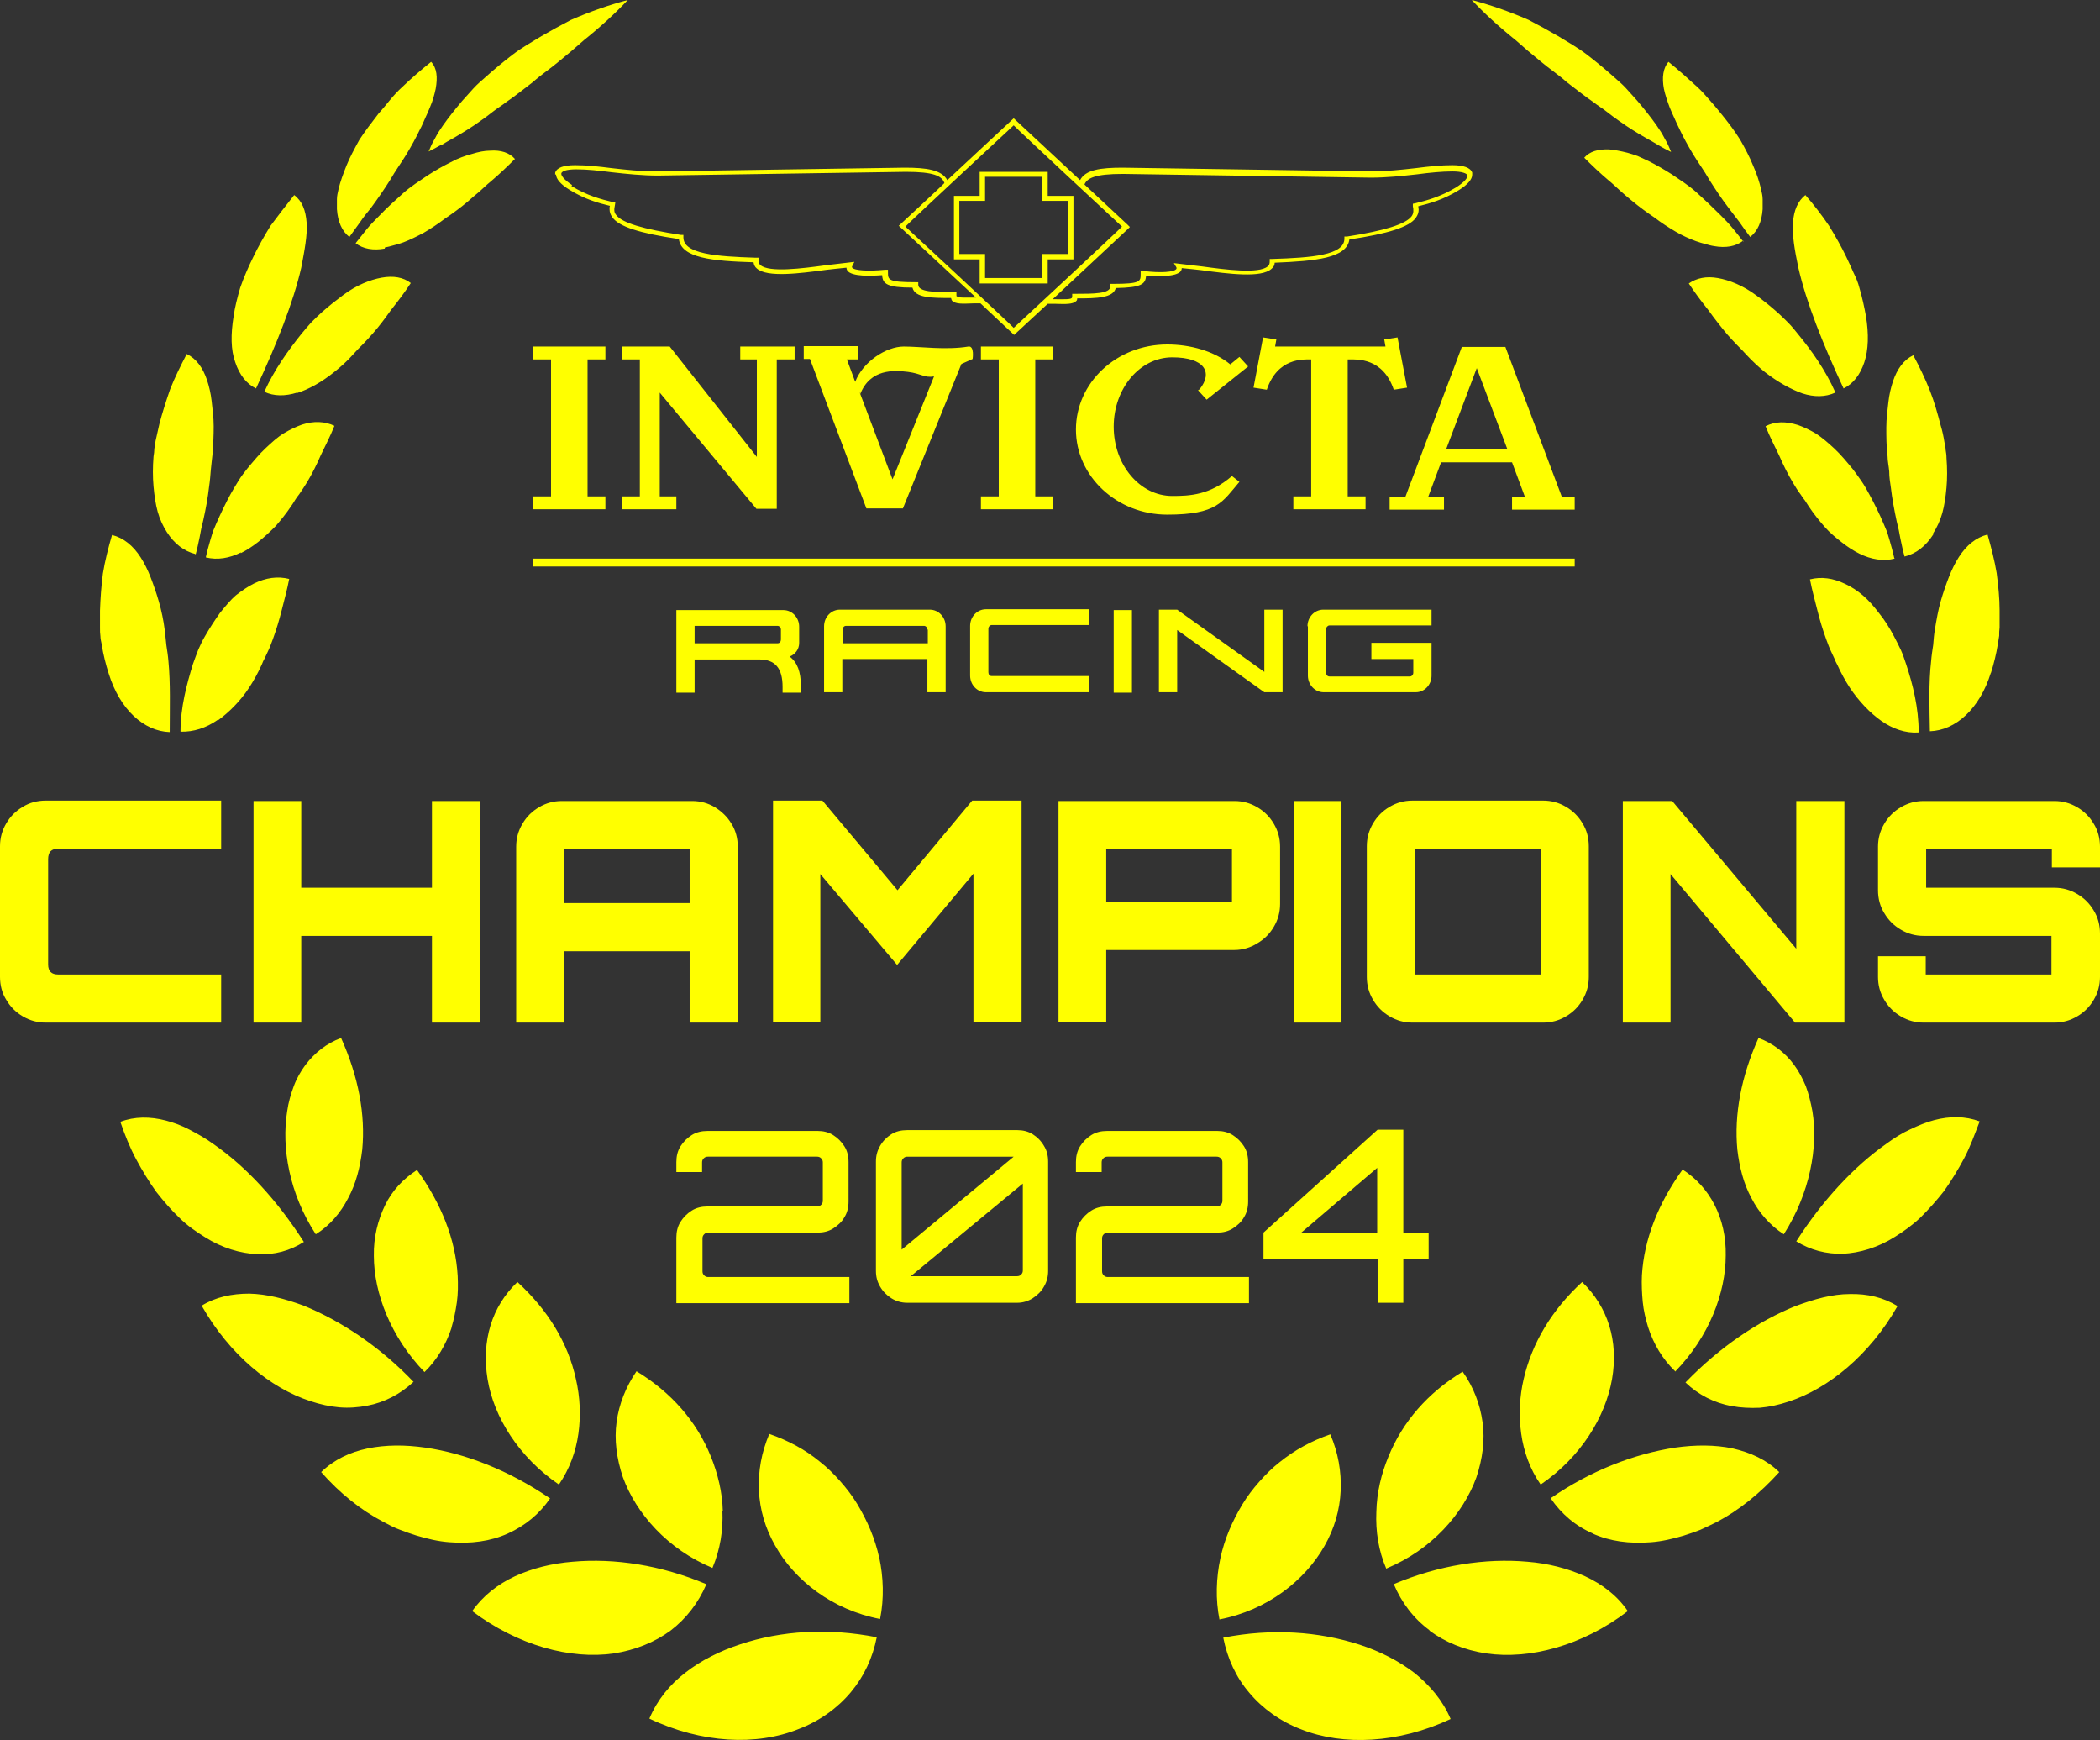 <?xml version="1.0" encoding="UTF-8" standalone="no"?>
<svg
   id="Laag_1"
   version="1.1"
   viewBox="0 0 506.1 419.254"
   width="506.1"
   height="419.254"
   xmlns="http://www.w3.org/2000/svg"
   xmlns:svg="http://www.w3.org/2000/svg">
  <rect x="0" y="0" width="506.1" height="419.254" fill="#333333" stroke="none"/>
  <!-- Generator: Adobe Illustrator 29.1.0, SVG Export Plug-In . SVG Version: 2.1.0 Build 142)  -->
  <defs
     id="defs13">
    <style
       id="style11">
      .st0 {
        fill: #ff0;
      }
    </style>
  </defs>
  <path
     class="st0"
     d="m 402.7,36.6 c -1,-0.5 -2,-1 -3,-1.6 -0.5,-0.3 -1,-0.6 -1.5,-0.9 -0.5,-0.3 -1.1,-0.6 -1.6,-0.9 -2.1,-1.2 -4.2,-2.5 -6.3,-4 -1,-0.7 -2.1,-1.5 -3.1,-2.3 -1,-0.8 -2.2,-1.5 -3.2,-2.3 -2.2,-1.5 -4.3,-3.2 -6.4,-4.8 -2,-1.8 -4.3,-3.3 -6.3,-5 -2.1,-1.7 -4.1,-3.4 -6,-5.1 -4,-3.2 -7.6,-6.5 -10.6,-9.7 4.2,1.1 8.9,2.7 13.7,4.8 2.3,1.2 4.7,2.5 7.1,3.9 2.3,1.4 4.8,2.8 7,4.5 2.2,1.7 4.4,3.5 6.4,5.3 1,0.9 2.1,1.8 3,2.8 0.9,1 1.8,2 2.7,3 1.7,2 3.3,4 4.7,6 0.3,0.5 0.7,1 1,1.5 0.3,0.5 0.6,1 0.9,1.6 0.6,1 1.1,2.1 1.5,3.1 z m 22.1,13.8 c 0,-0.7 0,-1.5 0,-2.4 0,-0.8 -0.2,-1.6 -0.4,-2.5 -0.4,-1.7 -1,-3.6 -1.9,-5.6 -0.8,-2 -1.9,-4.1 -3.1,-6.2 -1.3,-2.1 -2.9,-4.2 -4.6,-6.3 -0.9,-1.1 -1.8,-2.2 -2.7,-3.2 -1,-1.1 -1.9,-2.2 -3,-3.2 -2.2,-2 -4.5,-4.1 -7,-6.1 -1.3,1.5 -1.6,3.8 -1.1,6.5 0.3,1.4 0.8,2.9 1.4,4.5 0.3,0.8 0.7,1.6 1.1,2.5 0.4,0.9 0.8,1.8 1.3,2.8 0.9,1.9 2,3.9 3.2,5.9 1.2,2 2.7,4 4,6.3 1.4,2.2 2.9,4.5 4.6,6.7 0.8,1.1 1.7,2.2 2.6,3.4 0.8,1.2 1.7,2.4 2.6,3.6 1.8,-1.4 2.8,-3.7 3,-6.7 z m 24.5,36.9 c 1,-3 1.1,-6.8 0.4,-11.1 -0.4,-2.2 -0.9,-4.5 -1.6,-6.9 -0.3,-1.2 -0.8,-2.4 -1.4,-3.6 -0.5,-1.2 -1.1,-2.4 -1.7,-3.7 -1.2,-2.5 -2.6,-5 -4.2,-7.6 -1.7,-2.5 -3.6,-5 -5.7,-7.4 -1.8,1.4 -2.8,3.7 -3,6.7 -0.2,3 0.4,6.5 1.3,10.8 1.9,8.3 5.9,18.4 10.9,29.1 2.3,-1.1 4,-3.3 5,-6.3 z m 16.6,41.2 c 0.9,-1.4 1.7,-3.1 2.2,-4.9 0.5,-1.8 0.8,-3.9 1,-6.1 0.2,-2.2 0.2,-4.6 0,-7.2 0,-0.7 -0.1,-1.3 -0.2,-1.9 0,-0.6 -0.2,-1.3 -0.3,-1.9 -0.2,-1.3 -0.5,-2.7 -0.9,-4 -0.7,-2.7 -1.5,-5.6 -2.6,-8.4 -1.1,-2.8 -2.5,-5.7 -4,-8.5 -2.3,1.1 -3.9,3.3 -4.9,6.3 -0.5,1.5 -0.9,3.2 -1.1,5 -0.2,1.9 -0.5,3.9 -0.5,6.1 0,2.2 0,4.5 0.3,6.9 0,1.2 0.3,2.4 0.4,3.7 0,1.3 0.2,2.6 0.4,3.9 0.3,2.6 0.8,5.3 1.4,8.1 l 0.5,2.1 0.4,2.1 c 0.3,1.4 0.6,2.9 1,4.3 2.8,-0.7 5.1,-2.5 6.9,-5.3 z m 13.9,33.7 c 0.7,-2.2 1.3,-4.6 1.7,-7.1 0.1,-0.6 0.2,-1.3 0.3,-1.9 0,-0.7 0,-1.3 0.1,-2 0,-1.4 0,-2.7 0,-4.2 0,-2.8 -0.3,-5.8 -0.7,-8.9 -0.5,-3 -1.3,-6.1 -2.2,-9.3 -2.8,0.7 -5.1,2.6 -6.9,5.4 -0.9,1.4 -1.7,3 -2.4,4.8 -0.7,1.8 -1.4,3.8 -2,5.9 -0.6,2.1 -1,4.4 -1.4,6.8 -0.2,1.2 -0.3,2.4 -0.4,3.7 -0.2,1.3 -0.4,2.6 -0.5,3.9 -0.6,5.3 -0.4,10.9 -0.3,16.9 6.2,-0.2 12,-5.4 14.7,-14.1 z m -35.7,139.9 c 4.1,-0.2 8.5,-1.5 12.6,-4.1 2.1,-1.3 4.2,-2.8 6.2,-4.7 1.9,-1.9 3.8,-4 5.6,-6.3 1.7,-2.4 3.3,-5 4.8,-7.8 1.5,-2.8 2.6,-5.9 3.8,-9 -3.5,-1.3 -7.2,-1.3 -11,-0.3 -1.9,0.5 -3.8,1.3 -5.7,2.2 -2,0.9 -3.9,2.1 -5.8,3.5 -7.7,5.4 -15.3,13.5 -21.7,23.5 3.4,2.1 7.2,3.1 11.3,3 z m -26.7,36.7 c 2.1,0.4 4.4,0.5 6.7,0.4 2.3,-0.2 4.6,-0.7 7,-1.5 9.5,-3.1 19.5,-11.2 26.2,-23 -3.4,-2.1 -7.3,-3 -11.5,-2.9 -4.2,0 -8.5,1.2 -13.1,2.9 -8.9,3.6 -18.2,9.8 -26.5,18.4 3.1,3 6.9,4.9 11.1,5.7 z m -33.6,30.7 c 4.2,1.9 8.9,2.5 14.1,2.1 2.6,-0.2 5.2,-0.8 7.9,-1.6 1.3,-0.4 2.7,-0.9 4,-1.4 1.3,-0.6 2.6,-1.2 4,-1.9 5.3,-2.8 10.4,-6.9 15,-12 -3.1,-3 -6.9,-4.7 -11.2,-5.7 -4.3,-0.9 -9,-0.9 -13.9,-0.2 -9.8,1.5 -20.3,5.5 -30,12.2 2.6,3.8 6,6.7 10.2,8.5 z m -39.3,23.4 c 3.8,2.8 8.4,4.7 13.7,5.5 10.4,1.5 23.1,-1.8 34.1,-10.2 -2.6,-3.8 -6.2,-6.5 -10.3,-8.4 -4.2,-1.9 -8.9,-3.1 -13.9,-3.5 -10.1,-0.9 -21.3,0.8 -32.2,5.4 1.9,4.5 4.8,8.3 8.6,11.1 z m -43.4,15 c 3.2,3.8 7.5,6.9 12.5,8.8 10.1,4 23.4,3.4 36,-2.5 -1.9,-4.5 -5,-8.1 -8.7,-11.1 -3.8,-2.9 -8.3,-5.2 -13.2,-6.8 -9.9,-3.2 -21.2,-4 -32.9,-1.7 1,5 3.1,9.6 6.3,13.3 z M 420.2,58.3 v 0 c -0.9,-1.2 -1.8,-2.3 -2.7,-3.4 -0.9,-1.1 -1.9,-2.1 -2.9,-3.1 -2,-2 -3.9,-3.8 -5.8,-5.5 -1.9,-1.7 -4,-3 -5.9,-4.3 -1.9,-1.2 -3.8,-2.3 -5.6,-3.2 -0.9,-0.4 -1.7,-0.8 -2.6,-1.2 -0.9,-0.3 -1.7,-0.6 -2.5,-0.8 -1.6,-0.4 -3.1,-0.7 -4.4,-0.8 -2.7,-0.1 -4.7,0.5 -6,2 1.9,1.9 3.9,3.8 5.8,5.4 1,0.8 1.9,1.7 2.8,2.5 0.9,0.8 1.8,1.6 2.8,2.4 1.8,1.5 3.7,2.9 5.5,4.1 1.7,1.3 3.4,2.4 5.1,3.4 1.7,1 3.3,1.7 4.9,2.3 0.8,0.3 1.6,0.5 2.3,0.7 0.7,0.2 1.4,0.4 2.1,0.5 2.8,0.5 5.2,0.1 7,-1.3 z m 22.1,36.2 c -2.4,-5.4 -5.7,-10 -8.9,-13.9 -0.8,-1 -1.6,-2 -2.4,-2.8 -0.9,-0.9 -1.7,-1.7 -2.6,-2.5 -1.7,-1.5 -3.4,-2.9 -5.1,-4.1 -3.2,-2.4 -6.5,-3.7 -9.3,-4.2 -2.8,-0.5 -5.1,0 -7,1.3 1.5,2.3 3.1,4.4 4.7,6.4 1.5,2.1 3,4 4.5,5.8 0.8,0.9 1.6,1.8 2.4,2.6 0.8,0.8 1.6,1.6 2.3,2.4 1.5,1.6 3,3 4.5,4.2 3.1,2.4 6.2,4.1 9,5.1 2.8,0.9 5.5,0.9 7.9,-0.2 z m 14.2,39.9 c -0.3,-1.4 -0.7,-2.8 -1.1,-4.2 l -0.6,-2 -0.8,-1.9 c -1.1,-2.6 -2.3,-5 -3.5,-7.2 -0.6,-1.1 -1.2,-2.2 -1.9,-3.2 -0.7,-1 -1.4,-2 -2.1,-2.9 -1.5,-1.8 -2.9,-3.5 -4.4,-4.9 -1.5,-1.4 -2.9,-2.6 -4.4,-3.6 -1.5,-0.9 -3,-1.6 -4.4,-2.1 -2.9,-0.9 -5.5,-0.9 -7.8,0.3 1,2.5 2.2,4.8 3.3,7.1 1,2.3 2.1,4.5 3.3,6.5 0.6,1 1.2,2 1.9,2.9 0.3,0.5 0.6,0.9 1,1.4 0.3,0.5 0.6,0.9 0.9,1.4 1.2,1.8 2.5,3.4 3.8,4.9 1.3,1.5 2.8,2.7 4.2,3.8 1.4,1.1 2.8,2 4.2,2.7 2.8,1.4 5.8,1.9 8.5,1.2 v 0 z m 5.9,42 c 0,-5.9 -1.4,-11.4 -3,-16.3 -0.4,-1.2 -0.8,-2.4 -1.3,-3.5 -0.5,-1.1 -1.1,-2.2 -1.6,-3.2 -1.1,-2.1 -2.3,-4 -3.6,-5.6 -1.3,-1.7 -2.5,-3.1 -3.9,-4.3 -1.4,-1.2 -2.8,-2.1 -4.3,-2.8 -2.9,-1.4 -5.7,-1.8 -8.5,-1.1 0.5,2.6 1.2,5.1 1.8,7.5 0.6,2.4 1.3,4.7 2.1,6.9 0.4,1.1 0.8,2.2 1.3,3.2 0.2,0.5 0.5,1 0.7,1.5 0.2,0.5 0.4,1 0.7,1.5 0.9,2 1.9,3.8 3,5.5 2.2,3.3 4.9,6.1 7.6,8 2.7,1.9 5.8,3 8.9,2.8 z m -32.5,121 c 6.3,-9.9 8.3,-21 6.9,-29.6 -0.4,-2.2 -0.9,-4.2 -1.6,-6.1 -0.8,-1.9 -1.7,-3.6 -2.8,-5.1 -2.2,-3 -5.1,-5.2 -8.6,-6.5 -4.2,9.3 -5.9,18.5 -5.1,26.9 0.5,4.2 1.5,8.2 3.4,11.7 1.8,3.5 4.5,6.6 7.8,8.7 z m -26.2,33.1 c 8.2,-8.4 12.2,-19 12.2,-28 0.1,-4.5 -0.9,-8.7 -2.7,-12.2 -1.8,-3.5 -4.4,-6.4 -7.7,-8.5 -5.9,8.2 -9.3,16.9 -9.8,25.5 -0.1,2.1 0,4.3 0.2,6.4 0.2,2.1 0.7,4.1 1.3,6.1 1.3,4 3.4,7.6 6.5,10.6 z m -32.4,27.2 c 9.7,-6.6 15.6,-16.3 17.2,-25.4 1.6,-9.2 -1,-17.4 -7.2,-23.4 v 0 c -7.3,6.7 -12.1,14.7 -14.1,23.4 -1,4.2 -1.2,8.8 -0.6,13.1 0.6,4.3 2.1,8.6 4.7,12.3 z m -37.1,20.2 v 0 c 10.8,-4.5 18.4,-13.1 21.6,-21.9 1.5,-4.5 2.1,-9 1.5,-13.3 -0.6,-4.4 -2.2,-8.5 -4.8,-12.2 -8.4,5.1 -14.5,12.1 -17.9,20.5 -1.7,4.1 -2.8,8.6 -2.9,13.3 -0.2,4.6 0.5,9.3 2.4,13.7 z m -40.3,12.3 v 0 c 11.5,-2.2 20.6,-9.4 25.3,-17.7 2.4,-4.2 3.7,-8.7 3.9,-13.3 0.2,-4.6 -0.6,-9.2 -2.5,-13.6 -4.6,1.6 -8.6,3.8 -12.2,6.7 -1.8,1.4 -3.4,3 -4.9,4.7 -1.5,1.7 -2.9,3.5 -4.1,5.5 -2.4,4 -4.3,8.3 -5.3,13 -1,4.7 -1.2,9.8 -0.2,14.8 z M 106.3,35 c 0.5,-0.3 1,-0.6 1.5,-0.9 0.5,-0.3 1.1,-0.6 1.6,-0.9 2.1,-1.2 4.2,-2.5 6.3,-4 1,-0.7 2.1,-1.5 3.1,-2.3 1,-0.8 2.2,-1.5 3.2,-2.3 2.2,-1.5 4.3,-3.2 6.4,-4.8 2,-1.8 4.3,-3.3 6.3,-5 2.1,-1.7 4.1,-3.4 6,-5.1 4,-3.2 7.6,-6.5 10.6,-9.7 -4.2,1.1 -8.9,2.7 -13.7,4.8 -2.3,1.2 -4.7,2.5 -7.1,3.9 -2.3,1.4 -4.8,2.8 -7,4.5 -2.2,1.7 -4.4,3.5 -6.4,5.3 -1,0.9 -2.1,1.8 -3,2.8 -0.9,1 -1.8,2 -2.7,3 -1.7,2 -3.3,4 -4.7,6 -0.3,0.5 -0.7,1 -1,1.5 -0.3,0.5 -0.6,1 -0.9,1.6 -0.6,1 -1.1,2.1 -1.5,3.1 1,-0.5 2,-1 3,-1.6 z M 92.8,59.6 c 0.7,-0.1 1.4,-0.3 2.1,-0.5 0.8,-0.2 1.5,-0.4 2.3,-0.7 1.6,-0.6 3.2,-1.4 4.9,-2.3 1.7,-1 3.4,-2.1 5.1,-3.4 1.8,-1.2 3.7,-2.6 5.5,-4.1 0.9,-0.8 1.8,-1.6 2.8,-2.4 0.9,-0.8 1.8,-1.7 2.8,-2.5 2,-1.7 3.9,-3.5 5.8,-5.4 -1.3,-1.5 -3.4,-2.2 -6,-2 -1.3,0 -2.8,0.3 -4.4,0.8 -0.8,0.2 -1.7,0.5 -2.5,0.8 -0.8,0.3 -1.7,0.7 -2.6,1.2 -1.8,0.9 -3.6,1.9 -5.6,3.2 -1.9,1.3 -4,2.6 -5.9,4.3 -1.9,1.7 -3.9,3.5 -5.8,5.5 -1,1 -2,2 -2.9,3.1 -0.9,1.1 -1.8,2.3 -2.7,3.4 1.8,1.4 4.3,1.8 7,1.3 z M 71.6,94.7 c 2.8,-0.9 5.9,-2.6 9,-5.1 1.5,-1.2 3.1,-2.6 4.5,-4.2 0.7,-0.8 1.5,-1.6 2.3,-2.4 0.8,-0.8 1.6,-1.7 2.4,-2.6 1.6,-1.8 3,-3.7 4.5,-5.8 1.6,-2 3.2,-4.1 4.7,-6.4 -1.8,-1.4 -4.2,-1.8 -7,-1.3 -2.8,0.5 -6.1,1.8 -9.3,4.2 -1.6,1.2 -3.3,2.5 -5.1,4.1 -0.9,0.8 -1.7,1.6 -2.6,2.5 -0.8,0.9 -1.6,1.8 -2.4,2.8 -3.2,4 -6.5,8.6 -8.9,13.9 2.3,1.1 5,1.1 7.9,0.2 z M 58,133.3 c 1.4,-0.7 2.8,-1.6 4.2,-2.7 1.4,-1.1 2.8,-2.4 4.2,-3.8 1.3,-1.5 2.6,-3.1 3.8,-4.9 0.3,-0.4 0.6,-0.9 0.9,-1.4 0.3,-0.5 0.6,-0.9 1,-1.4 0.6,-0.9 1.3,-1.9 1.9,-2.9 1.2,-2 2.3,-4.2 3.3,-6.5 1.1,-2.3 2.3,-4.6 3.3,-7.1 -2.3,-1.1 -5,-1.2 -7.8,-0.3 -1.4,0.5 -2.9,1.2 -4.4,2.1 -1.5,0.9 -2.9,2.2 -4.4,3.6 -1.5,1.4 -2.9,3.1 -4.4,4.9 -0.7,0.9 -1.5,1.9 -2.1,2.9 -0.6,1 -1.3,2.1 -1.9,3.2 -1.2,2.2 -2.4,4.7 -3.5,7.2 l -0.8,1.9 -0.6,2 c -0.4,1.4 -0.8,2.8 -1.1,4.2 2.8,0.7 5.7,0.2 8.5,-1.2 z m -5.5,40.3 c 2.6,-1.9 5.4,-4.6 7.6,-8 1.1,-1.7 2.1,-3.5 3,-5.5 0.2,-0.5 0.4,-1 0.7,-1.5 0.2,-0.5 0.5,-1 0.7,-1.5 0.5,-1 0.9,-2.1 1.3,-3.2 0.8,-2.2 1.5,-4.5 2.1,-6.9 0.6,-2.4 1.3,-4.9 1.8,-7.5 -2.8,-0.7 -5.6,-0.3 -8.5,1.1 -1.4,0.7 -2.9,1.7 -4.3,2.8 -1.4,1.2 -2.6,2.7 -3.9,4.3 -1.2,1.7 -2.4,3.5 -3.6,5.6 -0.6,1 -1.1,2.1 -1.6,3.2 -0.4,1.1 -0.9,2.3 -1.3,3.5 -1.5,4.9 -3,10.4 -3,16.3 3.1,0.1 6.2,-0.9 8.9,-2.8 z m 31.4,115.1 c 1.9,-3.5 2.9,-7.5 3.4,-11.7 0.8,-8.4 -0.9,-17.6 -5.1,-26.9 -3.5,1.3 -6.3,3.5 -8.6,6.5 -1.1,1.5 -2.1,3.2 -2.8,5.1 -0.7,1.9 -1.3,3.9 -1.6,6.1 -1.4,8.7 0.5,19.8 6.9,29.6 3.4,-2.1 6,-5.2 7.8,-8.7 z m 24.9,31.2 c 0.6,-2 1,-4 1.3,-6.1 0.3,-2.1 0.3,-4.3 0.2,-6.4 -0.5,-8.7 -3.9,-17.3 -9.8,-25.5 -3.4,2.2 -6,5 -7.7,8.5 -1.7,3.5 -2.8,7.7 -2.7,12.2 0,9 4.1,19.6 12.2,28 3.1,-3 5.2,-6.7 6.5,-10.6 z m 30.6,25.5 c 0.6,-4.3 0.4,-8.8 -0.6,-13.1 -1.9,-8.7 -6.7,-16.6 -14.1,-23.4 v 0 c -6.2,5.9 -8.7,14.2 -7.2,23.4 1.5,9.1 7.5,18.8 17.2,25.4 2.6,-3.8 4.1,-8 4.7,-12.3 z m 34.8,18.8 c -0.1,-4.6 -1.2,-9.1 -2.9,-13.3 -3.4,-8.4 -9.5,-15.4 -17.9,-20.5 v 0 c -2.6,3.8 -4.2,7.9 -4.8,12.2 -0.6,4.3 0,8.8 1.5,13.3 3.2,8.8 10.8,17.4 21.6,21.9 1.9,-4.5 2.6,-9.2 2.4,-13.7 z m 37.7,11.2 c -1,-4.7 -2.9,-9 -5.3,-13 -1.2,-2 -2.6,-3.8 -4.1,-5.5 -1.5,-1.7 -3.1,-3.3 -4.9,-4.7 -3.5,-2.9 -7.6,-5.1 -12.2,-6.7 -1.9,4.5 -2.7,9 -2.5,13.6 0.2,4.6 1.5,9.1 3.9,13.3 4.7,8.4 13.8,15.5 25.3,17.7 v 0 c 1,-5 0.8,-10.1 -0.2,-14.8 z M 84.2,57.1 c 0.9,-1.2 1.7,-2.4 2.6,-3.6 0.8,-1.2 1.7,-2.3 2.6,-3.4 1.7,-2.3 3.2,-4.5 4.6,-6.7 1.3,-2.3 2.8,-4.3 4,-6.3 1.2,-2 2.3,-4 3.2,-5.9 0.5,-0.9 0.9,-1.9 1.3,-2.8 0.4,-0.9 0.8,-1.7 1.1,-2.5 0.7,-1.6 1.1,-3.1 1.4,-4.5 0.5,-2.8 0.3,-5 -1.1,-6.5 -2.5,2 -4.8,4 -7,6.1 -1.1,1 -2.1,2.1 -3,3.2 -0.9,1.1 -1.8,2.2 -2.7,3.2 -1.7,2.2 -3.3,4.3 -4.6,6.3 -1.2,2.2 -2.3,4.2 -3.1,6.2 -0.8,2 -1.5,3.9 -1.9,5.6 -0.2,0.9 -0.4,1.7 -0.4,2.5 0,0.8 0,1.6 0,2.4 0.2,3 1.2,5.3 3,6.7 z M 61.7,93.6 c 5,-10.7 9,-20.8 10.9,-29.1 0.8,-4.2 1.5,-7.8 1.3,-10.8 -0.2,-3 -1.1,-5.3 -3,-6.7 -2,2.5 -3.9,5 -5.7,7.4 -1.6,2.6 -3,5.1 -4.2,7.6 -0.6,1.2 -1.2,2.5 -1.7,3.7 -0.5,1.2 -1,2.4 -1.4,3.6 -0.7,2.4 -1.3,4.7 -1.6,6.9 -0.7,4.3 -0.7,8.1 0.4,11.1 1,3 2.7,5.2 5,6.3 z m -14.6,40.2 c 0.4,-1.4 0.7,-2.9 1,-4.3 l 0.4,-2.1 0.5,-2.1 c 0.6,-2.7 1.1,-5.4 1.4,-8.1 0.2,-1.3 0.3,-2.6 0.4,-3.9 0.1,-1.3 0.3,-2.5 0.4,-3.7 0.2,-2.4 0.3,-4.7 0.3,-6.9 0,-2.2 -0.3,-4.2 -0.5,-6.1 -0.2,-1.8 -0.6,-3.5 -1.1,-5 -1,-3 -2.6,-5.2 -4.9,-6.3 -1.5,2.9 -2.9,5.7 -4,8.5 -1,2.9 -1.9,5.7 -2.6,8.4 -0.3,1.4 -0.6,2.7 -0.9,4 -0.1,0.7 -0.2,1.3 -0.3,1.9 0,0.6 -0.1,1.3 -0.2,1.9 -0.2,2.5 -0.2,5 0,7.2 0.2,2.2 0.5,4.3 1,6.1 0.5,1.8 1.3,3.5 2.2,4.9 1.8,2.8 4.1,4.6 6.9,5.3 v 0 z m -6.2,42.5 c 0,-5.9 0.2,-11.6 -0.3,-16.9 -0.1,-1.3 -0.3,-2.6 -0.5,-3.9 -0.1,-1.3 -0.3,-2.5 -0.4,-3.7 -0.3,-2.4 -0.8,-4.7 -1.4,-6.8 -0.6,-2.1 -1.3,-4.1 -2,-5.9 -0.7,-1.8 -1.5,-3.4 -2.4,-4.8 -1.8,-2.8 -4.1,-4.7 -6.9,-5.4 v 0 c -0.9,3.1 -1.7,6.2 -2.2,9.3 -0.4,3.1 -0.6,6 -0.7,8.9 0,1.4 0,2.8 0,4.2 0,0.7 0,1.3 0.1,2 0,0.7 0.2,1.3 0.3,1.9 0.4,2.6 1,4.9 1.7,7.1 2.7,8.7 8.5,13.9 14.7,14.1 z m 32.3,122.9 c -6.4,-10 -13.9,-18.1 -21.7,-23.5 -1.9,-1.4 -3.9,-2.5 -5.8,-3.5 -1.9,-1 -3.8,-1.7 -5.7,-2.2 -3.8,-1 -7.6,-1 -11,0.3 1.1,3.2 2.3,6.2 3.8,9 1.5,2.8 3.1,5.4 4.8,7.8 1.8,2.3 3.7,4.5 5.6,6.3 1.9,1.9 4.1,3.4 6.2,4.7 4.1,2.6 8.5,3.9 12.6,4.1 4.1,0.2 7.9,-0.8 11.3,-3 z M 99.7,333 c -8.2,-8.6 -17.5,-14.7 -26.5,-18.4 -4.6,-1.7 -8.9,-2.8 -13.1,-2.9 -4.2,0 -8.1,0.8 -11.5,2.9 6.7,11.8 16.6,19.9 26.2,23 2.4,0.8 4.7,1.3 7,1.5 2.3,0.2 4.6,0 6.7,-0.4 4.2,-0.8 8,-2.8 11.1,-5.7 z m 32.8,28 c -9.8,-6.7 -20.3,-10.8 -30,-12.2 -4.9,-0.7 -9.5,-0.7 -13.9,0.2 -4.3,0.9 -8.1,2.7 -11.2,5.7 v 0 c 4.5,5.1 9.6,9.2 15,12 1.3,0.7 2.6,1.4 4,1.9 1.3,0.5 2.7,1 4,1.4 2.7,0.8 5.2,1.4 7.9,1.6 5.2,0.4 9.9,-0.2 14.1,-2.1 4.2,-1.9 7.6,-4.7 10.2,-8.5 z m 37.7,20.7 c -10.9,-4.6 -22.1,-6.3 -32.2,-5.4 -5,0.4 -9.8,1.6 -13.9,3.5 -4.1,1.9 -7.7,4.7 -10.3,8.4 11,8.3 23.7,11.7 34.1,10.2 5.2,-0.8 9.9,-2.7 13.7,-5.5 3.8,-2.9 6.7,-6.7 8.6,-11.1 z m 41.1,12.8 c -11.7,-2.3 -23,-1.6 -32.9,1.7 -4.9,1.6 -9.5,3.9 -13.2,6.8 -3.8,2.9 -6.8,6.6 -8.7,11.1 12.6,6 25.9,6.6 36,2.5 5,-1.9 9.3,-5 12.5,-8.8 3.2,-3.8 5.3,-8.3 6.3,-13.3 z m -6.6,-80.6 v -6.2 h -34 c -0.4,0 -0.7,-0.1 -1,-0.4 -0.3,-0.3 -0.4,-0.6 -0.4,-1 v -7.9 c 0,-0.4 0.1,-0.7 0.4,-1 0.3,-0.3 0.6,-0.4 1,-0.4 h 26.4 c 1.3,0 2.6,-0.3 3.7,-1 1.1,-0.7 2.1,-1.6 2.7,-2.7 0.7,-1.1 1,-2.4 1,-3.8 V 280 c 0,-1.4 -0.3,-2.7 -1,-3.8 -0.7,-1.1 -1.6,-2 -2.7,-2.7 -1.1,-0.7 -2.4,-1 -3.7,-1 h -26.6 c -1.4,0 -2.7,0.3 -3.8,1 -1.1,0.7 -2,1.6 -2.7,2.7 -0.7,1.1 -1,2.4 -1,3.8 v 2.4 h 6.2 v -2.3 c 0,-0.4 0.1,-0.7 0.4,-1 0.3,-0.3 0.6,-0.4 1,-0.4 h 26.3 c 0.4,0 0.7,0.1 1,0.4 0.3,0.3 0.4,0.6 0.4,1 v 9.2 c 0,0.4 -0.1,0.7 -0.4,1 -0.3,0.3 -0.6,0.4 -1,0.4 h -26.4 c -1.4,0 -2.7,0.3 -3.8,1 -1.1,0.7 -2,1.6 -2.7,2.7 -0.7,1.1 -1,2.4 -1,3.8 V 314 h 41.7 z m 13.9,0 h 26.6 c 1.3,0 2.6,-0.4 3.7,-1.1 1.1,-0.7 2.1,-1.7 2.7,-2.8 0.7,-1.2 1,-2.4 1,-3.8 v -26.3 c 0,-1.4 -0.3,-2.7 -1,-3.8 -0.7,-1.2 -1.6,-2.1 -2.7,-2.8 -1.1,-0.7 -2.4,-1 -3.7,-1 h -26.6 c -1.4,0 -2.7,0.3 -3.8,1 -1.1,0.7 -2,1.6 -2.7,2.8 -0.7,1.2 -1,2.4 -1,3.8 v 26.3 c 0,1.4 0.3,2.6 1,3.8 0.7,1.2 1.6,2.1 2.7,2.8 1.1,0.7 2.4,1.1 3.8,1.1 z m -1.3,-33.8 c 0,-0.4 0.1,-0.7 0.4,-1 0.3,-0.3 0.6,-0.4 1,-0.4 h 25.6 l -27,22.4 v -20.9 z m 29.2,5 v 21 c 0,0.4 -0.1,0.7 -0.4,1 -0.3,0.3 -0.6,0.4 -1,0.4 h -25.6 l 27.1,-22.4 z m 54.5,28.8 v -6.2 h -34 c -0.4,0 -0.7,-0.1 -1,-0.4 -0.3,-0.3 -0.4,-0.6 -0.4,-1 v -7.9 c 0,-0.4 0.1,-0.7 0.4,-1 0.3,-0.3 0.6,-0.4 1,-0.4 h 26.4 c 1.3,0 2.6,-0.3 3.7,-1 1.1,-0.7 2.1,-1.6 2.7,-2.7 0.7,-1.1 1,-2.4 1,-3.8 V 280 c 0,-1.4 -0.3,-2.7 -1,-3.8 -0.7,-1.1 -1.6,-2 -2.7,-2.7 -1.1,-0.7 -2.4,-1 -3.7,-1 h -26.6 c -1.4,0 -2.7,0.3 -3.8,1 -1.1,0.7 -2,1.6 -2.7,2.7 -0.7,1.1 -1,2.4 -1,3.8 v 2.4 h 6.2 v -2.3 c 0,-0.4 0.1,-0.7 0.4,-1 0.3,-0.3 0.6,-0.4 1,-0.4 h 26.3 c 0.4,0 0.7,0.1 1,0.4 0.3,0.3 0.4,0.6 0.4,1 v 9.2 c 0,0.4 -0.1,0.7 -0.4,1 -0.3,0.3 -0.6,0.4 -1,0.4 h -26.4 c -1.4,0 -2.7,0.3 -3.8,1 -1.1,0.7 -2,1.6 -2.7,2.7 -0.7,1.1 -1,2.4 -1,3.8 V 314 H 301 Z m 37.2,0 v -10.6 h 6.1 V 297 h -6.1 V 272.2 H 332 L 304.5,297 v 6.3 H 332 v 10.6 z m -6.3,-32.5 v 15.7 H 313.5 Z M 53.3,246.4 V 234.8 H 14 c -0.8,0 -1.4,-0.2 -1.8,-0.6 -0.4,-0.4 -0.6,-1 -0.6,-1.8 V 207 c 0,-0.8 0.2,-1.5 0.6,-1.9 0.4,-0.4 1,-0.6 1.8,-0.6 H 53.3 V 192.9 H 11 c -2,0 -3.9,0.5 -5.5,1.5 -1.7,1 -3,2.3 -4,4 -1,1.7 -1.5,3.5 -1.5,5.5 v 31.5 c 0,2 0.5,3.9 1.5,5.5 1,1.7 2.3,3 4,4 1.7,1 3.5,1.5 5.5,1.5 z m 19.3,0 v -20.9 h 31.5 v 20.9 h 11.5 V 193 h -11.5 v 20.9 H 72.6 V 193 H 61.1 v 53.4 z m 51.8,0 h 11.5 v -17.2 h 30.3 v 17.2 h 11.6 V 204 c 0,-2 -0.5,-3.9 -1.5,-5.5 -1,-1.7 -2.4,-3 -4,-4 -1.7,-1 -3.5,-1.5 -5.5,-1.5 h -31.4 c -2,0 -3.8,0.5 -5.5,1.5 -1.7,1 -3,2.3 -4,4 -1,1.7 -1.5,3.5 -1.5,5.5 z m 11.5,-28.8 v -13.1 h 30.3 v 13.1 z m 61.8,28.8 v -35.8 l 18.5,21.9 18.4,-22 v 35.8 h 11.6 v -53.4 h -11.9 l -18,21.6 -18.1,-21.6 h -11.9 v 53.4 h 11.5 z m 68.9,0 v -17.5 h 30.9 c 2,0 3.9,-0.6 5.5,-1.6 1.7,-1 3,-2.3 4,-4 1,-1.7 1.5,-3.5 1.5,-5.5 V 204 c 0,-2 -0.5,-3.8 -1.5,-5.5 -1,-1.7 -2.3,-3 -4,-4 -1.7,-1 -3.5,-1.5 -5.5,-1.5 h -42.4 v 53.3 h 11.5 z m 0,-29.1 v -12.7 h 30.3 v 12.7 z m 56.7,29.1 V 193 h -11.4 v 53.4 z m 48.6,0 c 2,0 3.8,-0.5 5.5,-1.5 1.7,-1 3,-2.3 4,-4 1,-1.7 1.5,-3.5 1.5,-5.5 v -31.5 c 0,-2 -0.5,-3.9 -1.5,-5.5 -1,-1.7 -2.3,-3 -4,-4 -1.7,-1 -3.5,-1.5 -5.5,-1.5 h -31.5 c -2,0 -3.8,0.5 -5.5,1.5 -1.7,1 -3,2.3 -4,4 -1,1.7 -1.5,3.5 -1.5,5.5 v 31.5 c 0,2 0.5,3.8 1.5,5.5 1,1.7 2.3,3 4,4 1.7,1 3.5,1.5 5.5,1.5 z M 341,234.8 v -30.3 h 30.3 v 30.3 z m 61.6,11.6 v -35.8 l 30,35.8 h 11.9 V 193 h -11.6 v 35.6 L 403,193 h -11.9 v 53.4 z m 92.5,0 c 2,0 3.8,-0.5 5.5,-1.5 1.7,-1 3,-2.3 4,-4 1,-1.7 1.5,-3.5 1.5,-5.5 v -10.5 c 0,-2 -0.5,-3.9 -1.5,-5.5 -1,-1.7 -2.3,-3 -4,-4 -1.7,-1 -3.5,-1.5 -5.5,-1.5 h -30.9 v -9.3 h 30.3 v 4.4 h 11.6 v -5 c 0,-2 -0.5,-3.9 -1.5,-5.5 -1,-1.7 -2.3,-3 -4,-4 -1.7,-1 -3.5,-1.5 -5.5,-1.5 h -31.5 c -2,0 -3.8,0.5 -5.5,1.5 -1.7,1 -3,2.3 -4,4 -1,1.7 -1.5,3.5 -1.5,5.5 v 10.5 c 0,2 0.5,3.9 1.5,5.5 1,1.7 2.3,3 4,4 1.7,1 3.5,1.5 5.5,1.5 h 30.8 v 9.3 h -30.3 v -4.4 h -11.5 v 5 c 0,2 0.5,3.8 1.5,5.5 1,1.7 2.3,3 4,4 1.7,1 3.5,1.5 5.5,1.5 z M 128.5,134.6 v 1.9 h 251 v -1.9 z m 64.5,30.5 v 1.8 h -4.4 v -1.4 c 0,-4.5 -1.8,-6.6 -5.6,-6.6 h -15.6 v 8 H 163 V 147 h 25.8 c 2.1,0 3.8,1.8 3.8,4 v 3.9 c 0,1.6 -1,2.8 -2.3,3.3 1.9,1.4 2.7,3.8 2.7,6.9 z m -4.8,-13.4 c 0,-0.5 -0.4,-0.9 -0.8,-0.9 h -20 v 4.2 h 20 c 0.5,0 0.8,-0.4 0.8,-0.9 z m 39.7,-0.8 v 15.9 h -4.4 v -8 H 203 v 8 h -4.4 v -15.9 c 0,-2.2 1.7,-4 3.8,-4 h 21.7 c 2.1,0 3.8,1.8 3.8,4 z m -4.4,0.8 c 0,-0.5 -0.4,-0.9 -0.8,-0.9 h -18.8 c -0.5,0 -0.8,0.4 -0.8,0.9 v 3.3 h 20.5 v -3.3 z m 10.3,-0.8 v 11.9 c 0,2.2 1.7,4 3.8,4 h 24.9 v -3.9 H 239 c -0.5,0 -0.8,-0.4 -0.8,-0.9 v -10.5 c 0,-0.5 0.4,-0.9 0.8,-0.9 h 23.5 v -3.8 h -24.9 c -2.1,0 -3.8,1.8 -3.8,4 z m 34.6,16 h 4.4 V 147 h -4.4 z m 36.3,-5 -21,-15 h -4.4 v 19.9 h 4.4 v -15 l 21,15 h 4.4 v -19.9 h -4.4 z m 10.5,-11 v 11.9 c 0,2.2 1.7,4 3.8,4 h 22.2 c 2.1,0 3.8,-1.8 3.8,-4 v -7.9 h -14.5 v 3.9 h 10.1 v 3.3 c 0,0.5 -0.4,0.9 -0.8,0.9 h -19.4 c -0.5,0 -0.8,-0.4 -0.8,-0.9 v -10.5 c 0,-0.5 0.4,-0.9 0.8,-0.9 H 345 v -3.8 h -26.1 c -2.1,0 -3.8,1.8 -3.8,4 z M 133.8,42.1 c 0,-0.2 0,-0.3 0,-0.5 0.4,-1.2 2,-1.8 4.8,-1.8 2.8,0 5.6,0.3 8.7,0.7 3.5,0.4 7.2,0.8 11,0.8 L 218,40.4 c 5.3,0 8.9,0.5 10.3,3 l 16,-14.9 16,14.9 c 1.3,-2.5 4.9,-3 10.3,-3 l 59.7,0.9 c 3.8,0 7.5,-0.4 11,-0.8 3.1,-0.4 6,-0.7 8.7,-0.7 2.7,0 4.4,0.6 4.8,1.8 0,0.2 0,0.3 0,0.5 0,1.1 -1.1,2.4 -3.2,3.7 -3.7,2.3 -7,3.2 -9.8,3.9 0,0.3 0.1,0.5 0.1,0.8 0,0.7 -0.2,1.3 -0.7,2 -1.6,2.2 -6.6,3.8 -16,5.2 -0.6,4.5 -8.1,5.2 -18,5.6 0,0.6 -0.3,1.1 -0.8,1.5 -2.5,2.2 -10.2,1.2 -16.9,0.3 0,0 -3.5,-0.4 -4.7,-0.5 0,0.3 -0.1,0.5 -0.2,0.7 -1.1,1.5 -5.9,1.3 -8.4,1.1 -0.1,2.1 -1.2,2.9 -7.3,3 -0.6,2.4 -4.6,2.5 -9.3,2.5 0,0.2 0,0.5 -0.3,0.7 -0.8,0.7 -2.3,0.7 -5.1,0.6 h -1.7 c 0,0 -8.1,7.5 -8.1,7.5 l -8.1,-7.6 h -1.7 c -2.7,0.1 -4.2,0.2 -5.1,-0.6 -0.2,-0.2 -0.2,-0.4 -0.3,-0.7 -4.7,0 -8.7,0 -9.3,-2.5 -6.1,0 -7.2,-0.9 -7.3,-3 -2.6,0.2 -7.3,0.4 -8.4,-1.1 -0.1,-0.2 -0.2,-0.4 -0.2,-0.7 -1.2,0.1 -4.7,0.5 -4.7,0.5 -6.7,0.9 -14.4,1.9 -16.9,-0.3 -0.5,-0.4 -0.7,-0.9 -0.8,-1.5 -9.9,-0.3 -17.4,-1 -18,-5.6 -9.5,-1.4 -14.4,-3 -16,-5.2 -0.5,-0.7 -0.7,-1.3 -0.7,-2 0,-0.7 0,-0.5 0.1,-0.8 -2.9,-0.7 -6.1,-1.6 -9.8,-3.9 C 135.1,44.4 134,43.1 134,42 Z m 127.5,2.3 10.4,9.7 c 0.4,0.4 0.6,0.6 0.6,0.6 0,0 -0.2,0.2 -0.5,0.5 l -18.1,16.9 c 0.2,0 0.5,0 0.5,0 2.1,0 3.7,0.1 4.1,-0.3 0,0 0.1,-0.1 0.1,-0.4 v -0.6 h 0.7 c 4.4,0 8.5,0 8.5,-1.8 v -0.6 h 0.7 c 6.6,0 6.6,-0.6 6.6,-2.4 v -0.7 h 0.7 c 4,0.5 7.4,0.3 7.9,-0.5 0,0 0.1,-0.1 0,-0.4 l -0.6,-1 6.8,0.8 c 5.8,0.8 13.7,1.8 15.8,0 0.4,-0.3 0.5,-0.7 0.5,-1.2 v -0.6 c 0,0 0.6,0 0.6,0 9.5,-0.3 17.4,-0.9 17.4,-4.9 V 57 h 0.6 c 9.1,-1.4 14.2,-3 15.6,-4.9 0.5,-0.7 0.5,-1.5 0.3,-2.4 v -0.6 c -0.1,0 0.5,-0.1 0.5,-0.1 2.9,-0.7 6.2,-1.6 10,-3.9 2,-1.3 2.8,-2.3 2.6,-2.9 -0.1,-0.4 -1.2,-0.9 -3.6,-0.9 -2.4,0 -5.5,0.3 -8.5,0.7 -3.6,0.4 -7.3,0.8 -11.2,0.8 l -59.7,-0.9 c -6.7,0 -8.7,1 -9.3,2.7 z m -43.1,10.2 c 0.9,0.8 25.3,23.5 26.1,24.4 0.9,-0.8 25.3,-23.5 26.1,-24.4 C 269.5,53.8 245.1,31.1 244.3,30.2 243.4,31 219,53.7 218.2,54.6 Z m -80.5,-9.8 c 3.7,2.3 7.1,3.2 10,3.9 h 0.6 c 0,0.1 -0.1,0.7 -0.1,0.7 -0.2,1 -0.3,1.7 0.3,2.4 1.4,1.9 6.5,3.4 15.6,4.8 h 0.6 v 0.6 c 0,4 7.9,4.6 17.4,4.9 h 0.7 c 0,0 0,0.6 0,0.6 0,0.5 0.1,0.9 0.5,1.2 2.1,1.8 10,0.8 15.8,0 l 6.8,-0.8 -0.5,1 c -0.2,0.3 0,0.4 0,0.4 0.5,0.7 3.9,0.9 7.9,0.5 h 0.7 c 0,0 0,0.6 0,0.6 0,1.8 0,2.4 6.6,2.4 h 0.7 v 0.6 c 0,1.8 4.1,1.8 8.5,1.8 h 0.7 V 71 c 0,0.3 0,0.4 0.1,0.4 0.4,0.4 2,0.3 4.1,0.3 0,0 0.3,0 0.5,0 L 216.6,54.4 c 0,0 10.5,-9.7 11,-10.3 -0.6,-1.7 -2.5,-2.7 -9.3,-2.7 l -59.7,0.9 c -3.9,0 -7.6,-0.4 -11.2,-0.8 -3.1,-0.4 -5.9,-0.7 -8.5,-0.7 -2.6,0 -3.4,0.5 -3.6,0.9 -0.2,0.5 0.6,1.6 2.6,2.9 z m 92.2,17.7 V 47.2 h 6.2 v -5.8 h 16.4 v 5.8 h 6.2 v 15.3 h -6.2 v 5.8 h -16.4 v -5.8 z m 1.3,-1.3 h 6.2 V 67 h 13.8 v -5.8 h 6.2 V 48.4 h -6.2 v -5.8 h -13.8 v 5.8 h -6.2 z m -85.3,58.4 h -4.3 v -33 h 4.3 v -3.1 h -17.4 v 3.1 h 4.3 v 33 h -4.3 v 3.1 h 17.4 z m 107.9,-33 v -3.1 h -17.4 v 3.1 h 4.3 v 33 h -4.3 v 3.1 h 17.4 v -3.1 h -4.3 v -33 z m -46.9,0 h -2.8 l 2,5.4 c 1.9,-4.9 7.5,-8.5 11.7,-8.5 4.2,0 10.1,0.9 15.6,0 1.5,-0.2 1,3 1,3 l -2.7,1.2 -14.1,34.8 h -8.8 l -13.6,-36 h -1.5 v -3.1 h 13.1 v 3.1 z m 0.3,8 7.9,20.9 10,-24.8 c -2.3,0.4 -3.1,-0.7 -6.3,-1.1 -3.3,-0.4 -9.1,-0.8 -11.5,5.4 v -0.3 z m -24.9,28 h 4.9 v -36 h 4.3 v -3.1 h -13.1 v 3.1 h 4 v 23.5 l -21,-26.6 h -11.5 v 3.1 h 4.3 v 33 h -4.3 v 3.1 H 163 v -3.1 h -4 v -25 z M 288.7,94 l 2.1,2.3 10,-8 -2.1,-2.3 -2.2,1.8 c -3.9,-3.2 -9.6,-4.8 -15.2,-4.8 -12.2,0 -22,9.2 -22,20.5 0,11.3 9.9,20.5 22,20.5 12.1,0 13.3,-3.1 17.4,-7.9 l -1.8,-1.4 c -5.3,4.6 -10.2,4.8 -14.4,4.8 -7.8,0 -14.1,-7.5 -14.1,-16.7 0,-9.2 6.3,-16.7 14.1,-16.7 7.8,0 9.9,3.6 6.6,7.7 l -0.3,0.2 z m 36.4,-7.4 c 2,0 8.2,-0.4 10.8,7.3 l 3.2,-0.5 -2.3,-12.1 -3.2,0.5 0.3,1.7 h -26.6 l 0.3,-1.7 -3.2,-0.5 -2.3,12.1 3.2,0.5 c 2.6,-7.7 8.7,-7.3 10.7,-7.3 v 33 h -4.3 v 3.1 h 17.4 v -3.1 h -4.3 v -33 h 0.1 z m 27.2,-3 h 10.5 l 13.6,36.1 h 3.1 v 3.1 h -15.1 v -3.1 h 3.1 l -3.1,-8.3 h -17.1 l -3.1,8.3 h 3.8 v 3.1 h -13.1 v -3.1 h 3.8 z m 3.6,5.1 -7.4,19.6 h 14.8 z"
     id="path15" />
</svg>
